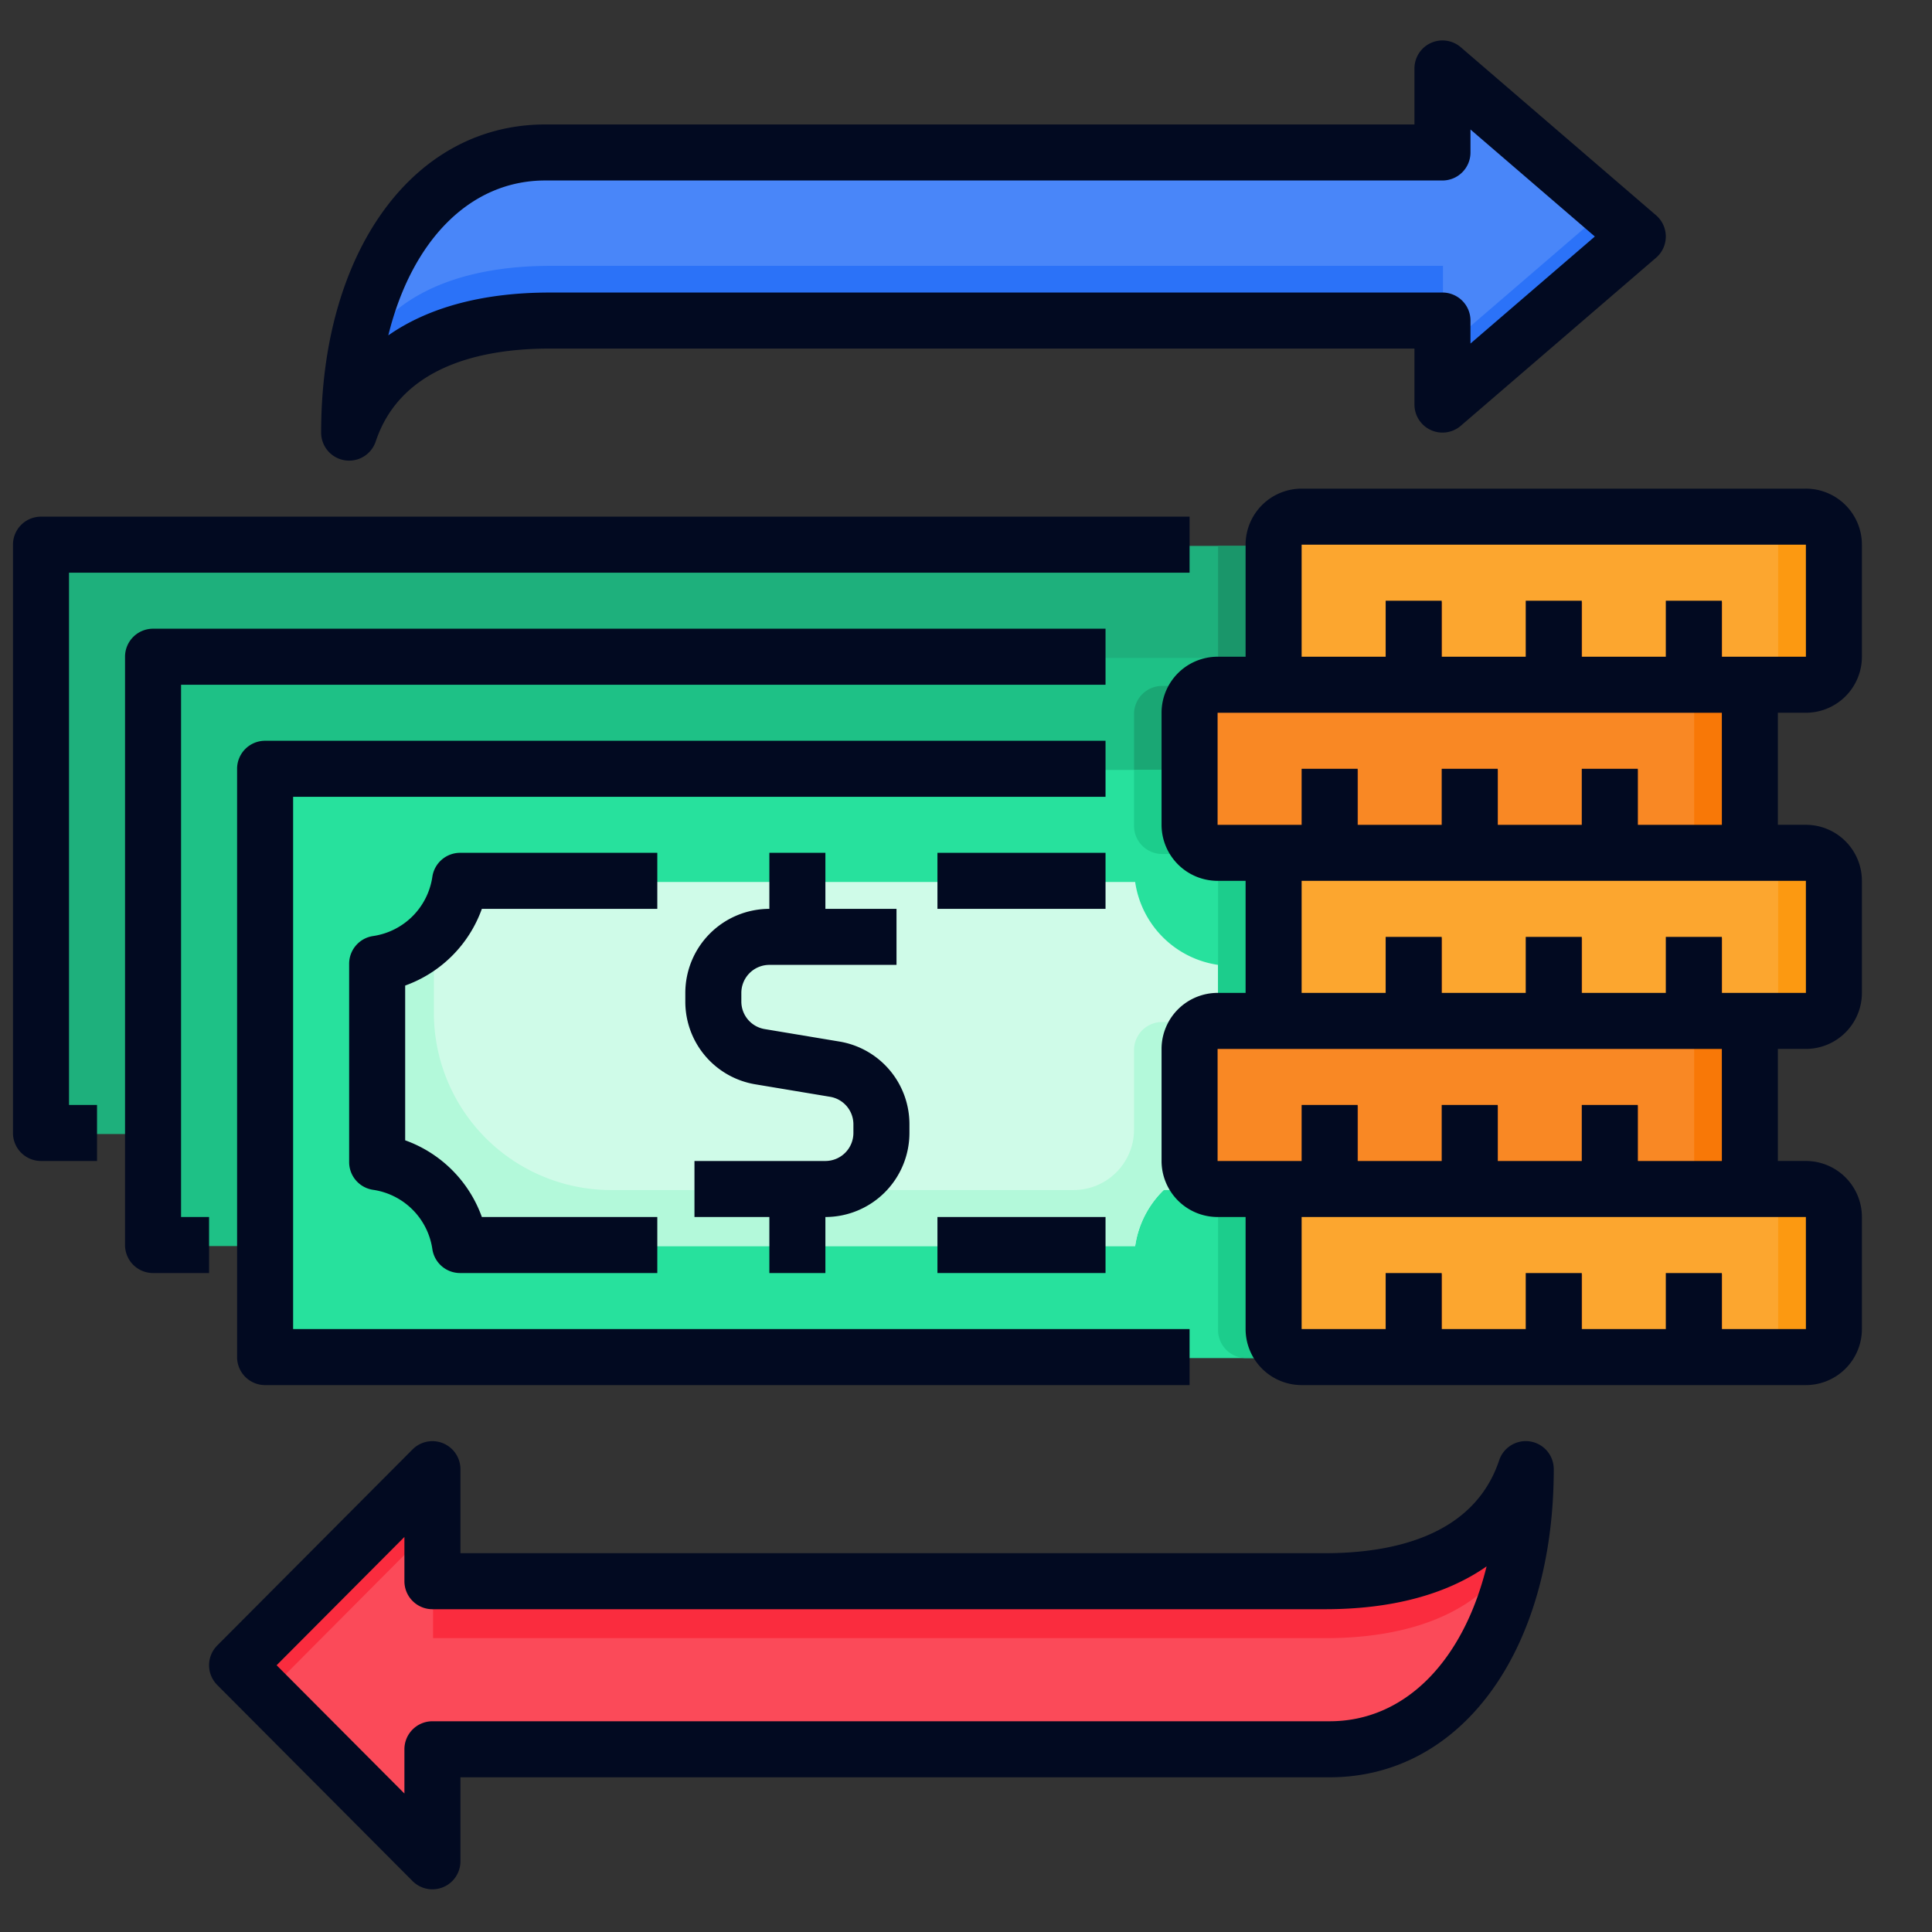 <svg id="Layer_1" height="512" viewBox="0 0 512 512" width="512" xmlns="http://www.w3.org/2000/svg" data-name="Layer 1"><rect x="0" y="0" width="512" height="512" fill="#333333" stroke="none"/><path d="m11.922 144.672h326.563v155.859h-326.563z" fill="#1eb07c"/><path d="m40.766 174.359h311.719v155.859h-311.719z" fill="#1ec186"/><path d="m70.609 204.047h296.875v155.859h-296.875z" fill="#27e19d"/><path d="m322.797 181.781a7.444 7.444 0 0 0 -7.422 7.422v14.844h-14.844v-14.844a7.444 7.444 0 0 1 7.422-7.422z" fill="#1aa774"/><path d="m322.797 226.312h-14.844a7.444 7.444 0 0 1 -7.422-7.422v-14.844h14.844v14.844a7.444 7.444 0 0 0 7.422 7.422z" fill="#1ccd8c"/><path d="m352.484 144.672h7.422v155.859h-7.422z" fill="#1a966a"/><path d="m352.484 174.359h7.422v155.859h-7.422z" fill="#1aa774"/><path d="m322.797 255.703v52.547a25.979 25.979 0 0 0 -21.969 21.969h-178.718a25.979 25.979 0 0 0 -21.969-21.969v-52.547a25.978 25.978 0 0 0 21.969-21.969h178.718a25.978 25.978 0 0 0 21.969 21.968z" fill="#cffbe8"/><rect fill="#fca62f" height="44.531" rx="7.422" width="148.438" x="337.641" y="226.313"/><rect fill="#fca62f" height="44.531" rx="7.422" width="148.438" x="337.641" y="137.25"/><rect fill="#f98824" height="44.531" rx="7.422" width="148.438" x="315.375" y="270.844"/><rect fill="#f98824" height="44.531" rx="7.422" width="148.438" x="315.375" y="181.781"/><rect fill="#fca62f" height="44.531" rx="7.422" width="148.438" x="337.641" y="315.375"/><path d="m486.078 233.734v29.688a7.444 7.444 0 0 1 -7.422 7.422h-14.844a7.444 7.444 0 0 0 7.422-7.422v-29.688a7.444 7.444 0 0 0 -7.422-7.422h14.844a7.444 7.444 0 0 1 7.422 7.422z" fill="#fc9911"/><path d="m486.078 144.672v29.688a7.444 7.444 0 0 1 -7.422 7.422h-14.844a7.444 7.444 0 0 0 7.422-7.422v-29.688a7.444 7.444 0 0 0 -7.422-7.422h14.844a7.444 7.444 0 0 1 7.422 7.422z" fill="#fc9911"/><path d="m463.812 278.266v29.688a7.444 7.444 0 0 1 -7.422 7.422h-14.844a7.444 7.444 0 0 0 7.422-7.422v-29.688a7.444 7.444 0 0 0 -7.422-7.422h14.844a7.444 7.444 0 0 1 7.422 7.422z" fill="#f87807"/><path d="m463.812 189.203v29.688a7.444 7.444 0 0 1 -7.422 7.422h-14.844a7.444 7.444 0 0 0 7.422-7.422v-29.688a7.444 7.444 0 0 0 -7.422-7.422h14.844a7.444 7.444 0 0 1 7.422 7.422z" fill="#f87807"/><path d="m486.078 322.797v29.688a7.444 7.444 0 0 1 -7.422 7.422h-14.844a7.444 7.444 0 0 0 7.422-7.422v-29.688a7.444 7.444 0 0 0 -7.422-7.422h14.844a7.444 7.444 0 0 1 7.422 7.422z" fill="#fc9911"/><path d="m345.062 270.844h-22.266v-37.109a7.444 7.444 0 0 1 7.422-7.422h14.844a7.444 7.444 0 0 0 -7.422 7.422v29.688a7.444 7.444 0 0 0 7.422 7.422z" fill="#1ccd8c"/><path d="m345.062 181.781h-14.844a7.444 7.444 0 0 1 -7.422-7.422h14.844a7.444 7.444 0 0 0 7.422 7.422z" fill="#1aa774"/><path d="m322.797 144.672h14.844v29.688h-14.844z" fill="#1a966a"/><path d="m315.375 307.953v-29.688a7.444 7.444 0 0 1 7.422-7.422h-14.844a7.444 7.444 0 0 0 -7.422 7.422v21.122a16.035 16.035 0 0 1 -15.988 15.988h-122.727a46.97 46.97 0 0 1 -46.832-46.832v-20.41a25.574 25.574 0 0 1 -14.844 7.57v52.547a25.979 25.979 0 0 1 21.969 21.969h178.719a25.576 25.576 0 0 1 7.57-14.844h14.399a7.444 7.444 0 0 1 -7.421-7.422z" fill="#b3f9da"/><path d="m345.062 359.906h-14.844a7.444 7.444 0 0 1 -7.422-7.422v-29.688a7.444 7.444 0 0 1 7.422-7.422h14.844a7.444 7.444 0 0 0 -7.422 7.422v29.688a7.444 7.444 0 0 0 7.422 7.422z" fill="#1ccd8c"/><g fill="#dd6812"><path d="m367.328 159.516h14.844v22.266h-14.844z"/><path d="m404.438 159.516h14.844v22.266h-14.844z"/><path d="m441.547 159.516h14.844v22.266h-14.844z"/><path d="m345.063 204.047h14.844v22.266h-14.844z"/><path d="m382.172 204.047h14.844v22.266h-14.844z"/><path d="m419.281 204.047h14.844v22.266h-14.844z"/><path d="m367.328 248.578h14.844v22.266h-14.844z"/><path d="m404.438 248.578h14.844v22.266h-14.844z"/><path d="m441.547 248.578h14.844v22.266h-14.844z"/><path d="m345.063 293.109h14.844v22.266h-14.844z"/><path d="m382.172 293.109h14.844v22.266h-14.844z"/><path d="m419.281 293.109h14.844v22.266h-14.844z"/><path d="m367.328 337.641h14.844v22.266h-14.844z"/><path d="m404.438 337.641h14.844v22.266h-14.844z"/><path d="m441.547 337.641h14.844v22.266h-14.844z"/></g><path d="m404.438 389.594c0 44.531-22.266 74.219-51.953 74.219h-237.702v29.688l-51.752-51.953 51.752-51.953v29.688h236.526c23.441 0 45.706-7.422 53.128-29.688z" fill="#fb4a59"/><path d="m114.762 404.438-44.309 44.531-7.422-7.422 51.731-51.953z" fill="#fa2c3e"/><path d="m404.438 389.594a107.049 107.049 0 0 1 -1.484 18.629c-8.535 19.297-29.613 25.902-51.656 25.902h-236.536v-14.844h236.536c23.453 0 45.718-7.422 53.14-29.688z" fill="#fa2c3e"/><path d="m92.719 114.984c0-44.531 22.266-74.219 51.953-74.219h237.702v-22.266l51.752 44.531-51.752 44.531v-22.266h-236.526c-23.441 0-45.706 7.422-53.128 29.688z" fill="#4986f9"/><path d="m382.395 85.297h-236.536c-23.453 0-45.719 7.422-53.14 29.688a107.047 107.047 0 0 1 1.484-18.629c8.535-19.297 29.613-25.902 51.656-25.902h236.535z" fill="#2b72f8"/><path d="m434.125 63.031-51.73 44.532v-14.844l43.121-37.11z" fill="#2b72f8"/><path d="m218.737 337.368v-14.848a22.297 22.297 0 0 0 22.272-22.272v-2.269a22.197 22.197 0 0 0 -18.611-21.968l-19.735-3.291a7.401 7.401 0 0 1 -6.199-7.322v-2.269a7.431 7.431 0 0 1 7.424-7.424h33.696v-14.848h-18.848v-14.848h-14.848v14.848a22.296 22.296 0 0 0 -22.272 22.272v2.269a22.197 22.197 0 0 0 18.611 21.968l19.735 3.292a7.401 7.401 0 0 1 6.199 7.322v2.269a7.431 7.431 0 0 1 -7.424 7.424h-34.696v14.848h19.848v14.848z" fill="#020a21"/><path d="m77.68 211.16h215.297v-14.848h-222.721a7.422 7.422 0 0 0 -7.424 7.424v155.905a7.422 7.422 0 0 0 7.424 7.424h244.994v-14.848h-237.57z" fill="#020a21"/><path d="m127.698 240.856h46.495v-14.848h-52.266a7.433 7.433 0 0 0 -7.352 6.369 18.599 18.599 0 0 1 -15.682 15.682 7.421 7.421 0 0 0 -6.365 7.348v52.563a7.421 7.421 0 0 0 6.365 7.348 18.599 18.599 0 0 1 15.682 15.682 7.433 7.433 0 0 0 7.352 6.369h52.266v-14.849h-46.495a33.669 33.669 0 0 0 -20.322-20.326v-41.013a33.669 33.669 0 0 0 20.322-20.326z" fill="#020a21"/><path d="m248.433 322.52h44.544v14.848h-44.544z" fill="#020a21"/><path d="m248.433 226.008h44.544v14.848h-44.544z" fill="#020a21"/><path d="m33.136 174.04v155.904a7.422 7.422 0 0 0 7.424 7.424h14.848v-14.848h-7.424v-141.056h244.993v-14.848h-252.417a7.422 7.422 0 0 0 -7.424 7.424z" fill="#020a21"/><path d="m25.712 292.824h-7.424v-141.057h296.962v-14.848h-304.386a7.422 7.422 0 0 0 -7.424 7.424v155.904a7.422 7.422 0 0 0 7.424 7.424h14.848z" fill="#020a21"/><path d="m478.578 129.495h-133.633a14.865 14.865 0 0 0 -14.848 14.848v29.696h-7.424a14.865 14.865 0 0 0 -14.848 14.848v29.696a14.865 14.865 0 0 0 14.848 14.848h7.424v29.696h-7.424a14.865 14.865 0 0 0 -14.848 14.848v29.696a14.865 14.865 0 0 0 14.848 14.848h7.424v29.696a14.865 14.865 0 0 0 14.848 14.848h133.633a14.865 14.865 0 0 0 14.848-14.848v-29.697a14.865 14.865 0 0 0 -14.848-14.848h-7.424v-29.696h7.424a14.865 14.865 0 0 0 14.848-14.848v-29.696a14.865 14.865 0 0 0 -14.848-14.848h-7.424v-29.696h7.424a14.865 14.865 0 0 0 14.848-14.848v-29.696a14.865 14.865 0 0 0 -14.848-14.848zm-155.905 89.088v-29.696h133.633l.007 29.696h-22.279v-14.848h-14.848v14.848h-22.272v-14.848h-14.848v14.848h-22.272v-14.848h-14.848v14.848zm0 89.088v-29.696h133.633l.007 29.696h-22.279v-14.848h-14.848v14.848h-22.272v-14.848h-14.848v14.848h-22.272v-14.848h-14.848v14.848zm155.905 14.848.007 29.696h-22.279v-14.848h-14.848v14.848h-22.272v-14.848h-14.848v14.848h-22.272v-14.848h-14.848v14.848h-22.272v-29.697zm0-89.088.007 29.696h-22.279v-14.848h-14.848v14.848h-22.272v-14.848h-14.848v14.848h-22.272v-14.848h-14.848v14.848h-22.272v-29.696zm-22.272-59.392v-14.848h-14.848v14.848h-22.272v-14.848h-14.848v14.848h-22.272v-14.848h-14.848v14.848h-22.272v-29.696h133.633l.007 29.696z" fill="#020a21"/><path d="m109.341 384.099-51.765 51.968a7.408 7.408 0 0 0 0 10.476l51.765 51.968a7.427 7.427 0 0 0 12.68-5.238v-22.272h230.349c34.967 0 59.392-33.582 59.392-81.664a7.422 7.422 0 0 0 -14.464-2.349c-6.786 20.351-28.819 24.621-46.103 24.621h-229.174v-22.272a7.428 7.428 0 0 0 -12.68-5.238zm241.854 42.358c17.654 0 32.139-3.919 42.768-11.35-6.177 25.056-21.583 41.046-41.593 41.046h-237.772a7.422 7.422 0 0 0 -7.424 7.424v11.723l-33.865-33.995 33.865-33.995v11.723a7.422 7.422 0 0 0 7.424 7.424z" fill="#020a21"/><path d="m387.112 112.849 51.765-44.544a7.425 7.425 0 0 0 0-11.252l-51.765-44.544a7.429 7.429 0 0 0 -12.267 5.626v14.848h-230.348c-34.967 0-59.392 33.582-59.392 81.664a7.422 7.422 0 0 0 14.464 2.349c6.786-20.351 28.819-24.621 46.103-24.621h229.173v14.848a7.429 7.429 0 0 0 12.267 5.626zm-241.441-35.322c-17.654 0-32.139 3.919-42.768 11.35 6.177-25.056 21.583-41.046 41.593-41.046h237.772a7.422 7.422 0 0 0 7.424-7.424v-6.09l32.959 28.362-32.959 28.362v-6.09a7.422 7.422 0 0 0 -7.424-7.424z" fill="#020a21"/></svg>